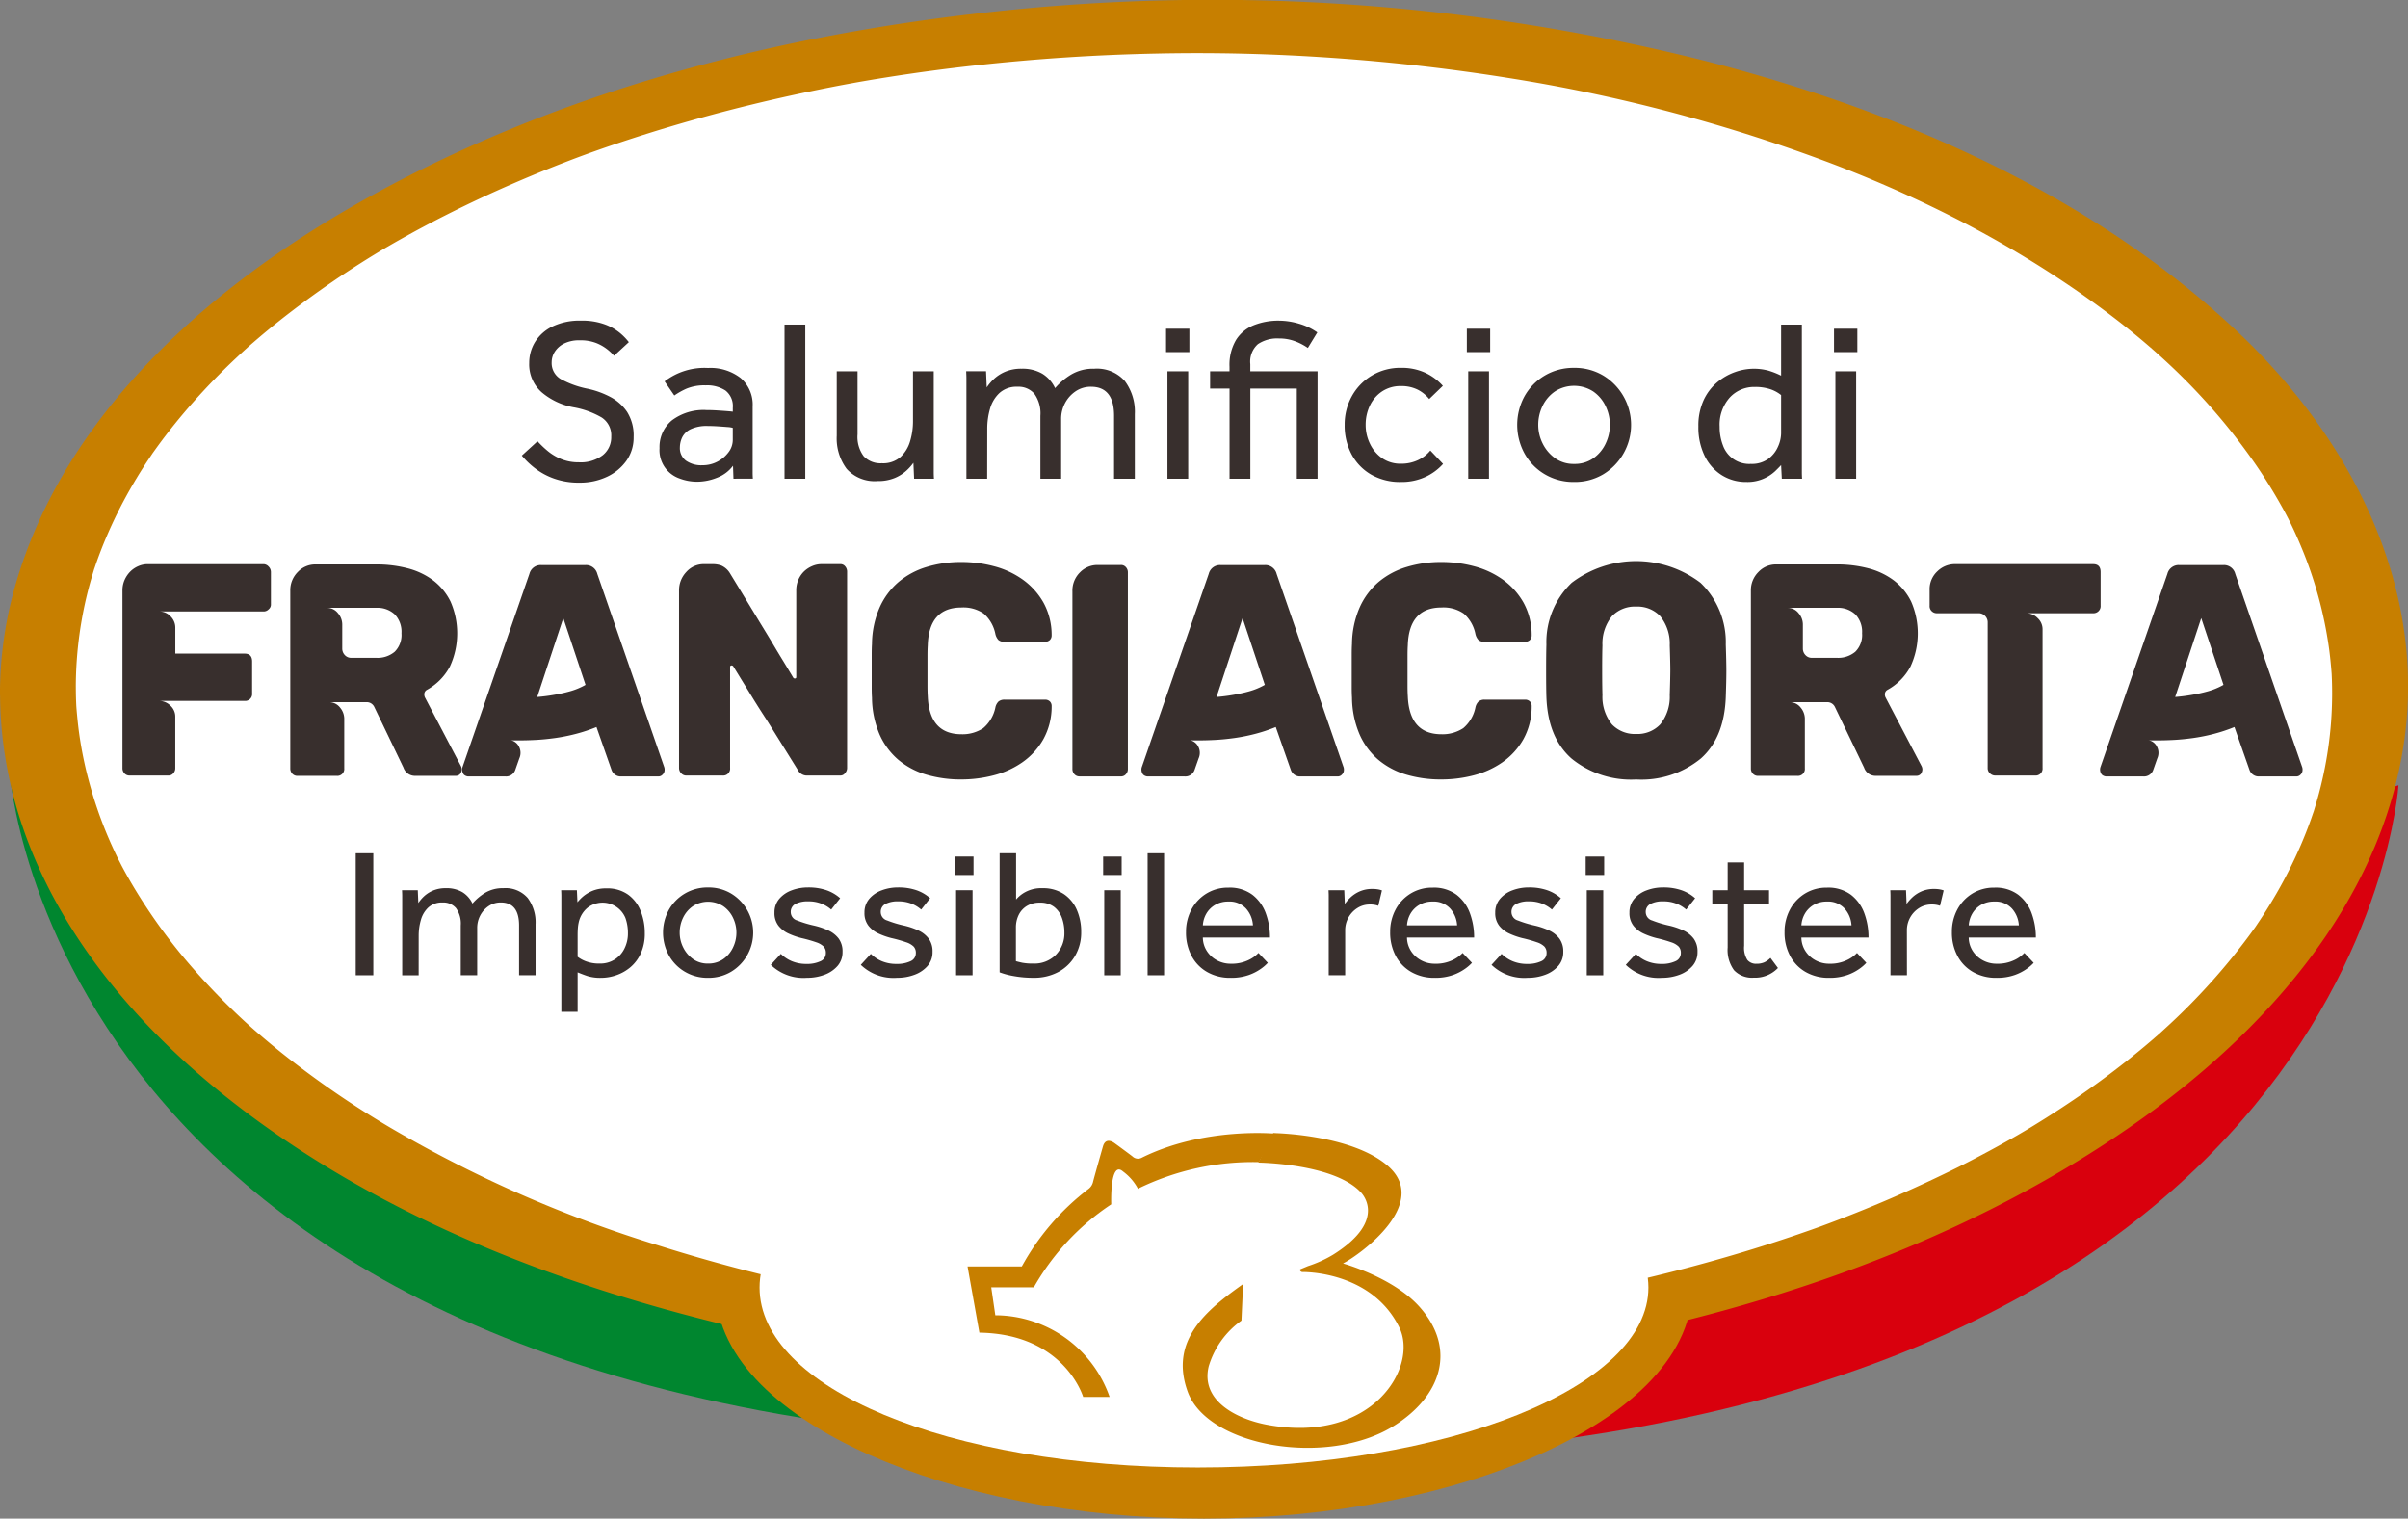 <svg xmlns="http://www.w3.org/2000/svg" width="290" height="182.883" viewBox="0 0 290 182.883">
  <rect x="0" y="0" width="290" height="182.883" fill="#808080" stroke="none"/>
  <g id="Raggruppa_68" data-name="Raggruppa 68" transform="translate(-766.404 -45.588)">
    <g id="Raggruppa_61" data-name="Raggruppa 61" transform="translate(767.545 138.378)">
      <path id="Tracciato_159" data-name="Tracciato 159" d="M767.8,159.237s4.987,80.751,136.281,81.092l-51.915-51.2Z" transform="translate(-767.801 -159.237)" fill="#00862f"/>
      <path id="Tracciato_160" data-name="Tracciato 160" d="M1089.556,161.408s-4.987,80.75-136.28,81.092l51.914-51.2Z" transform="translate(-801.842 -159.635)" fill="#d9000d"/>
    </g>
    <g id="Raggruppa_63" data-name="Raggruppa 63" transform="translate(766.404 45.588)">
      <ellipse id="Ellisse_19" data-name="Ellisse 19" cx="140.433" cy="79.881" rx="140.433" ry="79.881" transform="translate(4.565 3.23)" fill="#fff"/>
      <g id="Raggruppa_62" data-name="Raggruppa 62">
        <path id="Tracciato_161" data-name="Tracciato 161" d="M775.535,128.315a47.436,47.436,0,0,1,1.711-12.506c.147-.532.309-1.06.468-1.589.265-.886-.237.644.076-.228.062-.175.119-.35.18-.525q.553-1.581,1.208-3.123a55.908,55.908,0,0,1,2.9-5.852q.791-1.388,1.654-2.733c.318-.495.647-.982.973-1.471.553-.83-.454.624.129-.188.174-.243.346-.485.522-.726,1.372-1.885,2.844-3.7,4.392-5.443q2.418-2.719,5.073-5.213c.473-.446.952-.883,1.431-1.32.815-.743-.651.558.188-.165.166-.144.33-.289.5-.433q1.511-1.308,3.077-2.553a115.624,115.624,0,0,1,13.3-9.092c-.938.554.125-.069.265-.149q.478-.276.959-.545.807-.454,1.619-.9,1.976-1.078,3.987-2.093,3.957-2,8.028-3.765,4.208-1.828,8.512-3.423c.145-.053,1.421-.515.354-.132q.577-.207,1.155-.412.967-.342,1.94-.673,2.36-.8,4.74-1.544c6.306-1.963,12.712-3.6,19.177-4.941q2.4-.5,4.8-.941.661-.121,1.323-.239c-1,.176.468-.079.545-.092q1.337-.228,2.679-.438,5.215-.822,10.464-1.4,10.836-1.2,21.752-1.428c7.1-.151,14.023.015,21.472.535q10.629.742,21.164,2.432a196.754,196.754,0,0,1,37.565,9.84,150.608,150.608,0,0,1,15.968,6.982,129.188,129.188,0,0,1,14.385,8.53c8.259,5.682,15.1,11.737,21.052,19.983a63.032,63.032,0,0,1,3.649,5.661q.355.623.7,1.257.2.377.4.758c.036.069.456.915.143.277.5,1.012.968,2.039,1.4,3.08a49.073,49.073,0,0,1,3.368,12.218c.138,1,.237,2,.315,3.007.07.914-.024-.643.017.275.008.184.016.367.023.552q.034.969.028,1.938a46.263,46.263,0,0,1-.47,6.315,47.6,47.6,0,0,1-1.314,6.179c-.125.443-.261.883-.394,1.324-.265.886.238-.643-.075.229-.094.261-.18.525-.273.786q-.562,1.58-1.225,3.12a56.416,56.416,0,0,1-2.936,5.844q-.8,1.386-1.67,2.729c-.267.411-.542.817-.814,1.225-.552.83.454-.624-.13.189-.232.323-.462.647-.7.967a77.532,77.532,0,0,1-9.525,10.635c-.4.37-.8.734-1.2,1.1-.815.743.65-.558-.188.166-.249.215-.5.433-.746.647q-1.52,1.306-3.091,2.547-3.106,2.456-6.387,4.677-1.614,1.095-3.262,2.137-.759.48-1.525.949-.463.284-.928.563c-.168.1-1.533.9-.568.34q-3.71,2.146-7.537,4.073a166.688,166.688,0,0,1-16.582,7.157c-1.229.459.6-.207-.167.061-.321.113-.641.229-.962.343q-1.162.41-2.331.806-2.364.8-4.748,1.535-4.674,1.444-9.414,2.653-4.871,1.244-9.8,2.254-2.4.494-4.811.932c.072-.013-1.375.245-.712.129s-.79.135-.716.122q-1.561.266-3.128.509-10.558,1.64-21.238,2.314a235.187,235.187,0,0,1-43.186-1.131,203.179,203.179,0,0,1-38.8-8.212,151.019,151.019,0,0,1-32.336-14.206,114.513,114.513,0,0,1-13.1-9.024q-1.493-1.2-2.938-2.451-.311-.269-.619-.541c-.02-.018-.821-.737-.329-.291q-.72-.653-1.424-1.323c-1.755-1.667-3.443-3.408-5.044-5.224a67.132,67.132,0,0,1-8.011-11.113q-.427-.748-.831-1.51c-.087-.164-.695-1.367-.408-.781q-.746-1.52-1.4-3.081A50.734,50.734,0,0,1,777.2,140a47.664,47.664,0,0,1-1.239-5.914c-.15-1.044-.253-2.091-.342-3.142-.014-.161-.05-.779-.014-.136-.016-.276-.027-.552-.038-.827-.02-.554-.028-1.107-.03-1.662-.006-2.158-2.215-2.99-4.126-2.777-1.654.185-5.011,1.344-5,3.546.059,19.792,11.952,36.348,26.886,48.32,19.529,15.657,44.111,24.5,68.376,29.514a244.039,244.039,0,0,0,88.195,1.72c25.7-4.2,51.492-12.395,73.064-27.331,15.85-10.974,30.314-26.885,33.041-46.671,2.614-18.976-6.779-36.636-20.324-49.314-17.625-16.5-40.753-26.465-63.9-32.406A243.345,243.345,0,0,0,883.368,47.3c-26.705,3.129-53.391,10.514-76.6,24.362-17.1,10.208-33.194,25.153-38.656,44.915a47.451,47.451,0,0,0-1.711,12.506c-.007,2.16,2.225,2.989,4.126,2.777C772.2,131.674,775.528,130.519,775.535,128.315Z" transform="translate(-766.404 -45.588)" fill="#c77f00"/>
      </g>
    </g>
    <path id="Tracciato_162" data-name="Tracciato 162" d="M986.618,235.683c0,12.061-24.615,23.859-54.981,23.859s-54.981-11.8-54.981-23.859" transform="translate(-20.235 -34.889)" fill="#fff" stroke="#c77f00" stroke-width="7.637"/>
    <path id="Tracciato_163" data-name="Tracciato 163" d="M985.487,230.621c0,11.982-23.908,21.669-54.274,21.669s-52.769-9.687-52.769-21.669,22.4-21.723,52.769-21.723S985.487,218.638,985.487,230.621Z" transform="translate(-20.563 -29.973)" fill="#fff"/>
    <g id="Raggruppa_64" data-name="Raggruppa 64" transform="translate(882.927 182.042)">
      <path id="Tracciato_164" data-name="Tracciato 164" d="M930.047,215.713a.952.952,0,0,1-1.055-.176c-.27-.212-1.311-.981-1.675-1.249l-.486-.353s-1.057-.85-1.405.4c.014-.052-1.068,3.733-1.2,4.3a1.479,1.479,0,0,1-.6.855,29.688,29.688,0,0,0-7.97,9.287H909.12l1.426,7.975c10.266.155,12.5,7.743,12.5,7.743h3.185a14.633,14.633,0,0,0-13.765-9.835l-.492-3.365H917.1a29.434,29.434,0,0,1,9.327-10s-.2-5.385,1.423-3.948a6.171,6.171,0,0,1,1.813,2.109c0-.02,0-.049,0-.049a31.506,31.506,0,0,1,14.539-3.19l2.032-3.424S937.586,211.944,930.047,215.713Z" transform="translate(-909.12 -212.716)" fill="#c77f00"/>
      <path id="Tracciato_165" data-name="Tracciato 165" d="M969.387,233.653c-3.167-3.566-9.224-5.234-9.224-5.234,2.158-1.116,10.62-7.292,5.348-11.794-4.433-3.787-13.747-3.908-13.747-3.908l-1.791,3.557s9.047.1,12.3,3.539c0,0,3.5,3.281-3.306,7.553a14.643,14.643,0,0,1-3.033,1.375c-.309.131-.62.258-.933.386-.065.122.038.269.228.323,0,0,8.311-.222,11.708,6.658,2.35,4.758-3.214,14.1-15.893,11.742-3.745-.7-8.062-2.928-7.052-7.052a10.417,10.417,0,0,1,3.94-5.5l.2-4.4c-4.477,3.175-8.892,6.811-6.678,12.952,2.4,6.663,16.856,9.112,24.832,4.131C971.913,244.473,973.953,238.794,969.387,233.653Z" transform="translate(-914.945 -212.716)" fill="#c77f00"/>
    </g>
    <g id="Raggruppa_65" data-name="Raggruppa 65" transform="translate(829.246 84.204)">
      <path id="Tracciato_166" data-name="Tracciato 166" d="M843.372,109.137l1.892-1.725a12.323,12.323,0,0,0,1.225,1.169,6.236,6.236,0,0,0,1.627.973,5.485,5.485,0,0,0,2.129.39,4.379,4.379,0,0,0,2.867-.849,2.759,2.759,0,0,0,1.03-2.24,2.566,2.566,0,0,0-1.154-2.31,10.272,10.272,0,0,0-3.381-1.225,8.238,8.238,0,0,1-3.854-1.822,4.476,4.476,0,0,1-1.489-3.521,4.785,4.785,0,0,1,.7-2.518,5.013,5.013,0,0,1,2.087-1.865,7.481,7.481,0,0,1,3.423-.71,7.908,7.908,0,0,1,2.992.487,6.225,6.225,0,0,1,1.85,1.1,7.2,7.2,0,0,1,.947,1l-1.782,1.642a5.743,5.743,0,0,0-.751-.723,5.336,5.336,0,0,0-1.35-.794,5.176,5.176,0,0,0-2.017-.347,4.044,4.044,0,0,0-1.92.4,2.808,2.808,0,0,0-1.113,1,2.364,2.364,0,0,0-.362,1.239A2.23,2.23,0,0,0,848.1,99.94a11.337,11.337,0,0,0,3.256,1.154,10.664,10.664,0,0,1,2.644.96,5.586,5.586,0,0,1,2.045,1.808,5.3,5.3,0,0,1,.793,3.048,4.806,4.806,0,0,1-.862,2.838,5.949,5.949,0,0,1-2.338,1.934,7.6,7.6,0,0,1-3.339.709,8.782,8.782,0,0,1-3.076-.5,8.3,8.3,0,0,1-2.309-1.266A9.947,9.947,0,0,1,843.372,109.137Z" transform="translate(-843.372 -92.885)" fill="#382f2d"/>
      <path id="Tracciato_167" data-name="Tracciato 167" d="M872.59,113.2l-.055-1.559a4.285,4.285,0,0,1-1.906,1.433,6.476,6.476,0,0,1-2.435.487,5.954,5.954,0,0,1-2.1-.39,3.6,3.6,0,0,1-2.407-3.645,4.16,4.16,0,0,1,1.474-3.339,6.312,6.312,0,0,1,4.2-1.252q.612,0,1.266.042c.436.027.83.056,1.182.083s.585.051.7.07v-.474a2.371,2.371,0,0,0-.877-2.073,4.018,4.018,0,0,0-2.379-.626,5.622,5.622,0,0,0-2.324.4,9,9,0,0,0-1.461.821l-1.169-1.7a7.854,7.854,0,0,1,5.232-1.614,5.927,5.927,0,0,1,3.924,1.211,4.234,4.234,0,0,1,1.447,3.437v8.014c0,.186.009.408.027.669Zm-.083-4.648v-1.474a2.856,2.856,0,0,0-.641-.1q-.5-.04-1.127-.082t-1.21-.042a4.517,4.517,0,0,0-2.128.4,2.173,2.173,0,0,0-1,1,2.9,2.9,0,0,0-.264,1.182,1.883,1.883,0,0,0,.723,1.586,3.215,3.215,0,0,0,2,.557,3.8,3.8,0,0,0,1.795-.431,3.883,3.883,0,0,0,1.336-1.128A2.435,2.435,0,0,0,872.507,108.554Z" transform="translate(-847.1 -94.167)" fill="#382f2d"/>
      <path id="Tracciato_168" data-name="Tracciato 168" d="M882.124,112.027V93.465h2.5v18.562Z" transform="translate(-850.484 -92.991)" fill="#382f2d"/>
      <path id="Tracciato_169" data-name="Tracciato 169" d="M889.826,108.114V100.35h2.506v7.6a3.879,3.879,0,0,0,.751,2.644,2.768,2.768,0,0,0,2.17.834,3.18,3.18,0,0,0,2.254-.752,4.2,4.2,0,0,0,1.155-1.906,8.323,8.323,0,0,0,.347-2.408v-6.01h2.5V112.5c0,.269.009.533.028.794h-2.394l-.083-1.92a6,6,0,0,1-.863.96,4.83,4.83,0,0,1-1.405.876,5.215,5.215,0,0,1-2.045.362,4.518,4.518,0,0,1-3.73-1.475A6.137,6.137,0,0,1,889.826,108.114Z" transform="translate(-851.898 -94.255)" fill="#382f2d"/>
      <path id="Tracciato_170" data-name="Tracciato 170" d="M911.445,113.221h-2.5V101.1q0-.265-.029-.821h2.394l.083,1.948a5.8,5.8,0,0,1,.834-.988,4.707,4.707,0,0,1,1.364-.891,4.854,4.854,0,0,1,2-.376,4.741,4.741,0,0,1,2.49.6,4.056,4.056,0,0,1,1.544,1.74,8.079,8.079,0,0,1,1.92-1.628,5.164,5.164,0,0,1,2.783-.71,4.463,4.463,0,0,1,3.7,1.488,6.187,6.187,0,0,1,1.2,3.993v7.765h-2.5v-7.569q0-3.506-2.783-3.507a3.218,3.218,0,0,0-1.837.543,3.929,3.929,0,0,0-1.28,1.419,4.011,4.011,0,0,0-.473,1.934v7.18h-2.5v-7.569a4.046,4.046,0,0,0-.724-2.658,2.525,2.525,0,0,0-2.031-.849,3.057,3.057,0,0,0-2.17.751,4.1,4.1,0,0,0-1.142,1.906,8.64,8.64,0,0,0-.334,2.407Z" transform="translate(-855.401 -94.186)" fill="#382f2d"/>
      <path id="Tracciato_171" data-name="Tracciato 171" d="M938.4,96.889V94.078h2.81v2.811Zm.167,15.25V99.2h2.5v12.94Z" transform="translate(-860.812 -93.104)" fill="#382f2d"/>
      <path id="Tracciato_172" data-name="Tracciato 172" d="M947.242,111.92V101.067H944.9V98.98h2.338v-.557a5.855,5.855,0,0,1,.794-3.228,4.487,4.487,0,0,1,2.142-1.767,8.033,8.033,0,0,1,3.019-.543,8.663,8.663,0,0,1,2.393.362,7.3,7.3,0,0,1,2.226,1.057l-1.141,1.866a6.962,6.962,0,0,0-1.545-.808,5.409,5.409,0,0,0-1.934-.333,4.167,4.167,0,0,0-2.533.682,2.813,2.813,0,0,0-.918,2.407v.863h8.1v12.94h-2.5V101.067h-5.594V111.92Z" transform="translate(-862.007 -92.885)" fill="#382f2d"/>
      <path id="Tracciato_173" data-name="Tracciato 173" d="M975.065,109.8l1.531,1.614a6.5,6.5,0,0,1-2.143,1.573,6.83,6.83,0,0,1-2.921.6,6.994,6.994,0,0,1-3.6-.891,6.186,6.186,0,0,1-2.351-2.435,7.342,7.342,0,0,1-.835-3.548,7,7,0,0,1,.863-3.45,6.6,6.6,0,0,1,2.407-2.491,6.678,6.678,0,0,1,3.521-.932,6.777,6.777,0,0,1,2.893.585,6.534,6.534,0,0,1,2.143,1.586l-1.642,1.586a4.248,4.248,0,0,0-1.419-1.141,4.38,4.38,0,0,0-1.976-.417,3.983,3.983,0,0,0-2.3.654,4.237,4.237,0,0,0-1.461,1.711,5.332,5.332,0,0,0-.5,2.31,5.16,5.16,0,0,0,.516,2.268,4.449,4.449,0,0,0,1.46,1.739,3.856,3.856,0,0,0,2.282.668,4.683,4.683,0,0,0,2.045-.432A4.2,4.2,0,0,0,975.065,109.8Z" transform="translate(-865.648 -94.161)" fill="#382f2d"/>
      <path id="Tracciato_174" data-name="Tracciato 174" d="M982.77,96.889V94.078h2.81v2.811Zm.167,15.25V99.2h2.5v12.94Z" transform="translate(-868.957 -93.104)" fill="#382f2d"/>
      <path id="Tracciato_175" data-name="Tracciato 175" d="M997.045,113.586a6.75,6.75,0,0,1-3.534-.932,6.639,6.639,0,0,1-2.435-2.5,7.195,7.195,0,0,1,0-6.887,6.673,6.673,0,0,1,2.435-2.491,6.75,6.75,0,0,1,3.534-.932,6.678,6.678,0,0,1,3.521.932,6.95,6.95,0,0,1,0,11.883A6.678,6.678,0,0,1,997.045,113.586Zm0-2.171a3.9,3.9,0,0,0,2.324-.682,4.493,4.493,0,0,0,1.475-1.767,5.2,5.2,0,0,0,0-4.509,4.456,4.456,0,0,0-1.489-1.767,4.254,4.254,0,0,0-4.62,0,4.464,4.464,0,0,0-1.488,1.753,5.168,5.168,0,0,0-.515,2.268,5,5,0,0,0,.528,2.24,4.744,4.744,0,0,0,1.49,1.768A3.8,3.8,0,0,0,997.045,111.415Z" transform="translate(-870.32 -94.161)" fill="#382f2d"/>
      <path id="Tracciato_176" data-name="Tracciato 176" d="M1026.967,112.027l-.084-1.642q-.195.222-.709.723a4.872,4.872,0,0,1-3.492,1.308,5.435,5.435,0,0,1-2.95-.821,5.654,5.654,0,0,1-2.059-2.323,7.824,7.824,0,0,1-.752-3.535,7.315,7.315,0,0,1,.627-3.158,6.212,6.212,0,0,1,1.627-2.156,6.9,6.9,0,0,1,2.157-1.239,6.7,6.7,0,0,1,4.007-.181,9.281,9.281,0,0,1,1.544.612v-6.15h2.5v17.768c0,.269.009.533.028.794Zm-.084-5.455v-4.619a4.189,4.189,0,0,0-1.279-.7,5.685,5.685,0,0,0-1.893-.278,3.987,3.987,0,0,0-3.019,1.281,4.893,4.893,0,0,0-1.211,3.506,6.125,6.125,0,0,0,.4,2.253,3.348,3.348,0,0,0,3.353,2.227,3.4,3.4,0,0,0,2.1-.6,3.623,3.623,0,0,0,1.168-1.462A4.056,4.056,0,0,0,1026.883,106.572Z" transform="translate(-875.224 -92.991)" fill="#382f2d"/>
      <path id="Tracciato_177" data-name="Tracciato 177" d="M1036.927,96.889V94.078h2.811v2.811Zm.168,15.25V99.2h2.5v12.94Z" transform="translate(-878.896 -93.104)" fill="#382f2d"/>
    </g>
    <g id="Raggruppa_66" data-name="Raggruppa 66" transform="translate(809.246 148.343)">
      <path id="Tracciato_178" data-name="Tracciato 178" d="M818.876,186.137V171.442h2.116v14.695Z" transform="translate(-818.876 -171.442)" fill="#382f2d"/>
      <path id="Tracciato_179" data-name="Tracciato 179" d="M827.707,187.083h-1.982v-9.594c0-.14-.008-.356-.023-.65H827.6l.066,1.542a4.657,4.657,0,0,1,.661-.782,3.719,3.719,0,0,1,1.08-.705,3.843,3.843,0,0,1,1.585-.3,3.749,3.749,0,0,1,1.972.474,3.2,3.2,0,0,1,1.223,1.377,6.413,6.413,0,0,1,1.52-1.289,4.1,4.1,0,0,1,2.2-.562,3.536,3.536,0,0,1,2.93,1.178,4.9,4.9,0,0,1,.947,3.161v6.147H839.8V181.09q0-2.775-2.2-2.775a2.547,2.547,0,0,0-1.455.429,3.1,3.1,0,0,0-1.013,1.123,3.177,3.177,0,0,0-.375,1.531v5.684h-1.981V181.09a3.2,3.2,0,0,0-.574-2.1,2,2,0,0,0-1.608-.672,2.425,2.425,0,0,0-1.719.594,3.244,3.244,0,0,0-.9,1.51,6.814,6.814,0,0,0-.265,1.906Z" transform="translate(-820.129 -172.388)" fill="#382f2d"/>
      <path id="Tracciato_180" data-name="Tracciato 180" d="M851.16,191.493H849.2v-14q0-.209-.022-.65h1.894l.066,1.453a5.35,5.35,0,0,1,.65-.671,4.277,4.277,0,0,1,1.135-.695,4.23,4.23,0,0,1,1.7-.308,4.312,4.312,0,0,1,2.61.749,4.464,4.464,0,0,1,1.521,1.983,7.092,7.092,0,0,1,.495,2.666,5.7,5.7,0,0,1-.473,2.413,4.774,4.774,0,0,1-1.245,1.674,5.3,5.3,0,0,1-1.7.969,5.577,5.577,0,0,1-1.829.32,5.278,5.278,0,0,1-1.652-.21q-.617-.209-1.19-.451Zm0-9.253v2.622a3.917,3.917,0,0,0,1.013.551,4.474,4.474,0,0,0,1.652.264,3.19,3.19,0,0,0,2.963-1.784,4.03,4.03,0,0,0,.43-1.873,5.4,5.4,0,0,0-.3-1.829,2.974,2.974,0,0,0-4.538-1.256,3.16,3.16,0,0,0-1.069,1.7,4.8,4.8,0,0,0-.121.76Q851.16,181.8,851.16,182.24Z" transform="translate(-824.438 -172.393)" fill="#382f2d"/>
      <path id="Tracciato_181" data-name="Tracciato 181" d="M869.626,187.371a5.344,5.344,0,0,1-2.8-.739,5.25,5.25,0,0,1-1.927-1.982,5.7,5.7,0,0,1,0-5.452,5.275,5.275,0,0,1,1.927-1.972,5.344,5.344,0,0,1,2.8-.738,5.288,5.288,0,0,1,2.788.738,5.5,5.5,0,0,1,0,9.406A5.288,5.288,0,0,1,869.626,187.371Zm0-1.719a3.1,3.1,0,0,0,1.841-.54,3.553,3.553,0,0,0,1.167-1.4,4.111,4.111,0,0,0,0-3.569,3.536,3.536,0,0,0-1.179-1.4,3.371,3.371,0,0,0-3.657,0,3.546,3.546,0,0,0-1.179,1.388,4.1,4.1,0,0,0-.408,1.8,3.957,3.957,0,0,0,.419,1.773,3.74,3.74,0,0,0,1.178,1.4A3.008,3.008,0,0,0,869.626,185.653Z" transform="translate(-827.196 -172.368)" fill="#382f2d"/>
      <path id="Tracciato_182" data-name="Tracciato 182" d="M880.1,185.807l1.211-1.322a4.165,4.165,0,0,0,1.322.881,4.5,4.5,0,0,0,1.785.331,3.767,3.767,0,0,0,1.652-.32,1.051,1.051,0,0,0,.661-1,1.093,1.093,0,0,0-.264-.772,2.3,2.3,0,0,0-.9-.517,16.353,16.353,0,0,0-1.763-.5,8.952,8.952,0,0,1-1.542-.54,3.3,3.3,0,0,1-1.233-.947,2.443,2.443,0,0,1-.485-1.576,2.491,2.491,0,0,1,.584-1.675,3.568,3.568,0,0,1,1.509-1.023,5.538,5.538,0,0,1,1.939-.342,6.609,6.609,0,0,1,2.247.342,4.846,4.846,0,0,1,1.63.958l-1.079,1.366a3.952,3.952,0,0,0-1.157-.705,4.229,4.229,0,0,0-1.619-.287,3.206,3.206,0,0,0-1.52.309,1.063,1.063,0,0,0-.573,1.014,1.049,1.049,0,0,0,.771.981,13.331,13.331,0,0,0,1.982.605,8.826,8.826,0,0,1,1.752.585,3.324,3.324,0,0,1,1.256.98,2.573,2.573,0,0,1,.473,1.608,2.506,2.506,0,0,1-.606,1.707,3.822,3.822,0,0,1-1.576,1.057,5.908,5.908,0,0,1-2.093.364A5.672,5.672,0,0,1,880.1,185.807Z" transform="translate(-830.113 -172.368)" fill="#382f2d"/>
      <path id="Tracciato_183" data-name="Tracciato 183" d="M893.374,185.807l1.212-1.322a4.156,4.156,0,0,0,1.322.881,4.491,4.491,0,0,0,1.784.331,3.773,3.773,0,0,0,1.652-.32,1.052,1.052,0,0,0,.661-1,1.094,1.094,0,0,0-.265-.772,2.3,2.3,0,0,0-.9-.517,16.442,16.442,0,0,0-1.763-.5,8.909,8.909,0,0,1-1.541-.54,3.284,3.284,0,0,1-1.234-.947,2.443,2.443,0,0,1-.485-1.576,2.494,2.494,0,0,1,.584-1.675,3.57,3.57,0,0,1,1.51-1.023,5.533,5.533,0,0,1,1.938-.342,6.613,6.613,0,0,1,2.247.342,4.863,4.863,0,0,1,1.631.958l-1.079,1.366a3.953,3.953,0,0,0-1.157-.705,4.236,4.236,0,0,0-1.619-.287,3.209,3.209,0,0,0-1.52.309,1.063,1.063,0,0,0-.572,1.014,1.048,1.048,0,0,0,.771.981,13.244,13.244,0,0,0,1.983.605,8.79,8.79,0,0,1,1.751.585,3.3,3.3,0,0,1,1.256.98,2.567,2.567,0,0,1,.474,1.608,2.5,2.5,0,0,1-.606,1.707,3.82,3.82,0,0,1-1.574,1.057,5.914,5.914,0,0,1-2.093.364A5.675,5.675,0,0,1,893.374,185.807Z" transform="translate(-832.549 -172.368)" fill="#382f2d"/>
      <path id="Tracciato_184" data-name="Tracciato 184" d="M907.27,174.153v-2.225H909.5v2.225Zm.132,12.073V175.982h1.983v10.244Z" transform="translate(-835.099 -171.531)" fill="#382f2d"/>
      <path id="Tracciato_185" data-name="Tracciato 185" d="M913.853,185.784V171.442h1.982v5.574a3.787,3.787,0,0,1,1.1-.892,4,4,0,0,1,2.071-.474,4.5,4.5,0,0,1,2.567.7,4.378,4.378,0,0,1,1.575,1.906,6.586,6.586,0,0,1,.528,2.677,5.556,5.556,0,0,1-.727,2.853,5.151,5.151,0,0,1-2.016,1.95,6.163,6.163,0,0,1-3.007.705,12.918,12.918,0,0,1-2.335-.2A9.436,9.436,0,0,1,913.853,185.784Zm1.961-5.42v4.076c.205.059.46.121.761.187a6.66,6.66,0,0,0,1.333.1,3.613,3.613,0,0,0,2.721-1.058,3.7,3.7,0,0,0,1.024-2.688,5.1,5.1,0,0,0-.3-1.762,2.9,2.9,0,0,0-.947-1.322,2.7,2.7,0,0,0-1.707-.506,2.889,2.889,0,0,0-1.6.419,2.588,2.588,0,0,0-.969,1.1A3.389,3.389,0,0,0,915.814,180.364Z" transform="translate(-836.308 -171.442)" fill="#382f2d"/>
      <path id="Tracciato_186" data-name="Tracciato 186" d="M929.125,174.153v-2.225h2.226v2.225Zm.132,12.073V175.982h1.983v10.244Z" transform="translate(-839.111 -171.531)" fill="#382f2d"/>
      <path id="Tracciato_187" data-name="Tracciato 187" d="M935.682,186.137V171.442h1.982v14.695Z" transform="translate(-840.314 -171.442)" fill="#382f2d"/>
      <path id="Tracciato_188" data-name="Tracciato 188" d="M950.071,184.38l1.125,1.19a4.952,4.952,0,0,1-.793.693,5.955,5.955,0,0,1-1.487.772,6.365,6.365,0,0,1-2.214.341,5.518,5.518,0,0,1-2.8-.695,4.824,4.824,0,0,1-1.884-1.938,5.942,5.942,0,0,1-.672-2.875,5.641,5.641,0,0,1,.65-2.71,5.012,5.012,0,0,1,1.807-1.928,4.94,4.94,0,0,1,2.654-.716,4.561,4.561,0,0,1,2.886.86,4.946,4.946,0,0,1,1.608,2.224,8.374,8.374,0,0,1,.506,2.93h-8.085a3.06,3.06,0,0,0,.485,1.62,3.276,3.276,0,0,0,1.222,1.123,3.421,3.421,0,0,0,1.642.407,4.655,4.655,0,0,0,2.148-.44A3.993,3.993,0,0,0,950.071,184.38Zm-6.7-3.326h6.036a3.315,3.315,0,0,0-.837-2.027,2.693,2.693,0,0,0-2.115-.837,3.063,3.063,0,0,0-1.63.418,2.921,2.921,0,0,0-1.047,1.069A3.188,3.188,0,0,0,943.375,181.054Z" transform="translate(-841.354 -172.373)" fill="#382f2d"/>
      <path id="Tracciato_189" data-name="Tracciato 189" d="M964.372,187.1h-1.983V177.5c0-.132-.007-.345-.022-.638h1.895l.066,1.652a5.259,5.259,0,0,1,.672-.771,3.929,3.929,0,0,1,1.09-.727,3.728,3.728,0,0,1,1.586-.309,3.836,3.836,0,0,1,.606.045,2.867,2.867,0,0,1,.518.131l-.441,1.851a2.841,2.841,0,0,0-1.013-.154,2.742,2.742,0,0,0-1.51.43,3.157,3.157,0,0,0-1.464,2.7Z" transform="translate(-845.212 -172.408)" fill="#382f2d"/>
      <path id="Tracciato_190" data-name="Tracciato 190" d="M980.185,184.38l1.124,1.19a4.966,4.966,0,0,1-.794.693,5.965,5.965,0,0,1-1.487.772,6.365,6.365,0,0,1-2.214.341,5.519,5.519,0,0,1-2.8-.695,4.829,4.829,0,0,1-1.883-1.938,5.96,5.96,0,0,1-.672-2.875,5.649,5.649,0,0,1,.65-2.71,5.021,5.021,0,0,1,1.807-1.928,4.942,4.942,0,0,1,2.655-.716,4.555,4.555,0,0,1,2.885.86,4.928,4.928,0,0,1,1.608,2.224,8.358,8.358,0,0,1,.507,2.93h-8.086a3.052,3.052,0,0,0,.484,1.62,3.268,3.268,0,0,0,1.223,1.123,3.417,3.417,0,0,0,1.641.407,4.643,4.643,0,0,0,2.148-.44A4.009,4.009,0,0,0,980.185,184.38Zm-6.7-3.326h6.036a3.322,3.322,0,0,0-.837-2.027,2.693,2.693,0,0,0-2.115-.837,3.064,3.064,0,0,0-1.631.418,2.921,2.921,0,0,0-1.047,1.069A3.192,3.192,0,0,0,973.487,181.054Z" transform="translate(-846.881 -172.373)" fill="#382f2d"/>
      <path id="Tracciato_191" data-name="Tracciato 191" d="M986.408,185.807l1.213-1.322a4.154,4.154,0,0,0,1.322.881,4.49,4.49,0,0,0,1.785.331,3.772,3.772,0,0,0,1.652-.32,1.052,1.052,0,0,0,.661-1,1.094,1.094,0,0,0-.265-.772,2.3,2.3,0,0,0-.9-.517,16.414,16.414,0,0,0-1.762-.5,8.906,8.906,0,0,1-1.542-.54,3.3,3.3,0,0,1-1.234-.947,2.444,2.444,0,0,1-.485-1.576,2.494,2.494,0,0,1,.584-1.675,3.568,3.568,0,0,1,1.51-1.023,5.531,5.531,0,0,1,1.938-.342,6.606,6.606,0,0,1,2.247.342,4.862,4.862,0,0,1,1.63.958l-1.079,1.366a3.951,3.951,0,0,0-1.157-.705,4.237,4.237,0,0,0-1.619-.287,3.209,3.209,0,0,0-1.52.309,1.063,1.063,0,0,0-.573,1.014,1.048,1.048,0,0,0,.771.981,13.249,13.249,0,0,0,1.983.605,8.792,8.792,0,0,1,1.75.585,3.315,3.315,0,0,1,1.257.98,2.573,2.573,0,0,1,.474,1.608,2.5,2.5,0,0,1-.607,1.707,3.818,3.818,0,0,1-1.574,1.057,5.914,5.914,0,0,1-2.093.364A5.676,5.676,0,0,1,986.408,185.807Z" transform="translate(-849.624 -172.368)" fill="#382f2d"/>
      <path id="Tracciato_192" data-name="Tracciato 192" d="M1000.3,174.153v-2.225h2.226v2.225Zm.132,12.073V175.982h1.983v10.244Z" transform="translate(-852.175 -171.531)" fill="#382f2d"/>
      <path id="Tracciato_193" data-name="Tracciato 193" d="M1006.213,185.807l1.212-1.322a4.16,4.16,0,0,0,1.322.881,4.5,4.5,0,0,0,1.784.331,3.772,3.772,0,0,0,1.653-.32,1.051,1.051,0,0,0,.66-1,1.094,1.094,0,0,0-.264-.772,2.3,2.3,0,0,0-.9-.517,16.442,16.442,0,0,0-1.764-.5,8.929,8.929,0,0,1-1.542-.54,3.3,3.3,0,0,1-1.234-.947,2.444,2.444,0,0,1-.485-1.576,2.49,2.49,0,0,1,.584-1.675,3.57,3.57,0,0,1,1.51-1.023,5.536,5.536,0,0,1,1.939-.342,6.617,6.617,0,0,1,2.247.342,4.859,4.859,0,0,1,1.63.958l-1.079,1.366a3.942,3.942,0,0,0-1.157-.705,4.23,4.23,0,0,0-1.619-.287,3.205,3.205,0,0,0-1.52.309,1.062,1.062,0,0,0-.573,1.014,1.048,1.048,0,0,0,.771.981,13.3,13.3,0,0,0,1.983.605,8.806,8.806,0,0,1,1.751.585,3.318,3.318,0,0,1,1.256.98,2.574,2.574,0,0,1,.473,1.608,2.506,2.506,0,0,1-.606,1.707,3.822,3.822,0,0,1-1.576,1.057,5.907,5.907,0,0,1-2.093.364A5.674,5.674,0,0,1,1006.213,185.807Z" transform="translate(-853.259 -172.368)" fill="#382f2d"/>
      <path id="Tracciato_194" data-name="Tracciato 194" d="M1020.826,183.035v-5.243h-1.85V176.14h1.85v-3.349h1.983v3.349h3v1.652h-3v5.045a2.731,2.731,0,0,0,.386,1.7,1.338,1.338,0,0,0,1.09.463,2.3,2.3,0,0,0,.958-.176,2.569,2.569,0,0,0,.738-.529l.9,1.212a3.783,3.783,0,0,1-2.907,1.167,2.977,2.977,0,0,1-2.379-.892A4.118,4.118,0,0,1,1020.826,183.035Z" transform="translate(-855.602 -171.69)" fill="#382f2d"/>
      <path id="Tracciato_195" data-name="Tracciato 195" d="M1038.357,184.38l1.125,1.19a5.013,5.013,0,0,1-.794.693,5.962,5.962,0,0,1-1.487.772,6.368,6.368,0,0,1-2.214.341,5.519,5.519,0,0,1-2.8-.695,4.825,4.825,0,0,1-1.883-1.938,5.94,5.94,0,0,1-.672-2.875,5.638,5.638,0,0,1,.65-2.71,5.014,5.014,0,0,1,1.807-1.928,4.939,4.939,0,0,1,2.654-.716,4.559,4.559,0,0,1,2.886.86,4.938,4.938,0,0,1,1.609,2.224,8.38,8.38,0,0,1,.506,2.93h-8.086a3.063,3.063,0,0,0,.485,1.62,3.275,3.275,0,0,0,1.223,1.123,3.419,3.419,0,0,0,1.642.407,4.649,4.649,0,0,0,2.148-.44A4,4,0,0,0,1038.357,184.38Zm-6.7-3.326h6.036a3.316,3.316,0,0,0-.836-2.027,2.7,2.7,0,0,0-2.115-.837,3.064,3.064,0,0,0-1.631.418,2.908,2.908,0,0,0-1.046,1.069A3.2,3.2,0,0,0,1031.659,181.054Z" transform="translate(-857.557 -172.373)" fill="#382f2d"/>
      <path id="Tracciato_196" data-name="Tracciato 196" d="M1047.234,187.1h-1.983V177.5c0-.132-.007-.345-.021-.638h1.894l.066,1.652a5.358,5.358,0,0,1,.672-.771,3.933,3.933,0,0,1,1.09-.727,3.73,3.73,0,0,1,1.588-.309,3.836,3.836,0,0,1,.6.045,2.9,2.9,0,0,1,.518.131l-.441,1.851a2.848,2.848,0,0,0-1.014-.154,2.743,2.743,0,0,0-1.509.43,3.158,3.158,0,0,0-1.465,2.7Z" transform="translate(-860.42 -172.408)" fill="#382f2d"/>
      <path id="Tracciato_197" data-name="Tracciato 197" d="M1063.046,184.38l1.123,1.19a4.957,4.957,0,0,1-.794.693,5.935,5.935,0,0,1-1.487.772,6.359,6.359,0,0,1-2.214.341,5.519,5.519,0,0,1-2.8-.695,4.827,4.827,0,0,1-1.883-1.938,5.951,5.951,0,0,1-.672-2.875,5.654,5.654,0,0,1,.649-2.71,5.031,5.031,0,0,1,1.807-1.928,4.948,4.948,0,0,1,2.655-.716,4.555,4.555,0,0,1,2.885.86,4.932,4.932,0,0,1,1.608,2.224,8.36,8.36,0,0,1,.507,2.93h-8.085a3.061,3.061,0,0,0,.485,1.62,3.271,3.271,0,0,0,1.223,1.123,3.413,3.413,0,0,0,1.641.407,4.643,4.643,0,0,0,2.147-.44A4,4,0,0,0,1063.046,184.38Zm-6.7-3.326h6.037a3.326,3.326,0,0,0-.838-2.027,2.691,2.691,0,0,0-2.115-.837,3.064,3.064,0,0,0-1.63.418,2.924,2.924,0,0,0-1.047,1.069A3.194,3.194,0,0,0,1056.349,181.054Z" transform="translate(-862.089 -172.373)" fill="#382f2d"/>
    </g>
    <g id="Raggruppa_67" data-name="Raggruppa 67" transform="translate(781.152 113.161)">
      <path id="Tracciato_198" data-name="Tracciato 198" d="M784.467,153.343V131.976a3.1,3.1,0,0,1,.26-1.279,3.376,3.376,0,0,1,.678-1,3.07,3.07,0,0,1,.975-.657,2.821,2.821,0,0,1,1.113-.238h13.949a.846.846,0,0,1,.626.293.927.927,0,0,1,.278.656v3.872a.744.744,0,0,1-.278.621.827.827,0,0,1-.626.256H788.919a1.822,1.822,0,0,1,1.34.585,1.911,1.911,0,0,1,.574,1.388v3.1h8.349q.9,0,.9.95v3.834a.835.835,0,0,1-.9.914H788.919a1.921,1.921,0,0,1,1.3.548,1.786,1.786,0,0,1,.609,1.388v6.136a.911.911,0,0,1-.244.657.76.76,0,0,1-.626.256h-4.626a.823.823,0,0,1-.625-.256A.912.912,0,0,1,784.467,153.343Z" transform="translate(-784.467 -128.433)" fill="#382f2d"/>
      <path id="Tracciato_199" data-name="Tracciato 199" d="M829.673,154.082a.689.689,0,0,1-.522.219h-4.87a1.453,1.453,0,0,1-1.426-.986l-3.514-7.3a1,1,0,0,0-.939-.585h-4.591a1.678,1.678,0,0,1,1.409.656,2.122,2.122,0,0,1,.5,1.279v6.026a.833.833,0,0,1-.9.913H810.09a.825.825,0,0,1-.626-.256.916.916,0,0,1-.243-.657V132.021a3.093,3.093,0,0,1,.9-2.265,2.894,2.894,0,0,1,2.123-.913h7.373a14.706,14.706,0,0,1,3.705.456,8.813,8.813,0,0,1,3.079,1.443,7.188,7.188,0,0,1,2.121,2.575,9.524,9.524,0,0,1-.086,7.834,6.9,6.9,0,0,1-2.8,2.814.611.611,0,0,0-.277.474.944.944,0,0,0,.068.4l4.348,8.291a.935.935,0,0,1,.1.4A.959.959,0,0,1,829.673,154.082Zm-7.062-16.948a3.021,3.021,0,0,0-.817-2.282,3.056,3.056,0,0,0-2.209-.785H813.6a1.668,1.668,0,0,1,1.356.639,2.081,2.081,0,0,1,.523,1.333v2.922a1.124,1.124,0,0,0,.313.8,1.018,1.018,0,0,0,.765.328h3.027a3.191,3.191,0,0,0,2.209-.73A2.84,2.84,0,0,0,822.612,137.133Z" transform="translate(-789.01 -128.441)" fill="#382f2d"/>
      <path id="Tracciato_200" data-name="Tracciato 200" d="M834.778,154.171a.966.966,0,0,1-.208-.548.93.93,0,0,1,.035-.328l8.069-23.3a1.4,1.4,0,0,1,1.391-1.06h5.392a1.4,1.4,0,0,1,1.392,1.06l8.07,23.3a.955.955,0,0,1,.035.328.75.75,0,0,1-.227.53.682.682,0,0,1-.5.238h-4.486a1.168,1.168,0,0,1-1.183-.8l-1.809-5.149a19.425,19.425,0,0,1-2.539.84,21.985,21.985,0,0,1-2.487.492q-1.2.165-2.244.22t-1.809.055h-.834a2.656,2.656,0,0,1-.522-.037,1.4,1.4,0,0,1,1.06.713,1.6,1.6,0,0,1,.087,1.479l-.487,1.388a1.168,1.168,0,0,1-1.183.8H835.3A.866.866,0,0,1,834.778,154.171Zm8.836-9.35q.974-.073,2.017-.256a17.848,17.848,0,0,0,1.9-.42,8.374,8.374,0,0,0,1.9-.785l-2.678-8.036Z" transform="translate(-793.663 -128.458)" fill="#382f2d"/>
      <path id="Tracciato_201" data-name="Tracciato 201" d="M866.565,153.343V131.976a3.193,3.193,0,0,1,.87-2.228,2.806,2.806,0,0,1,2.157-.95H870.7a3.181,3.181,0,0,1,.938.164,2.333,2.333,0,0,1,1.079.968q2.051,3.361,3.686,6.063,1.01,1.644,1.583,2.612t1.079,1.789q.5.822.852,1.407t.417.694a.228.228,0,0,0,.174.073c.115,0,.174-.06.174-.182v-10.41a3.2,3.2,0,0,1,.261-1.315,3.134,3.134,0,0,1,.678-.986,3.227,3.227,0,0,1,.974-.638,2.828,2.828,0,0,1,1.114-.238h2.261a.72.72,0,0,1,.591.256.968.968,0,0,1,.244.693v23.559a.914.914,0,0,1-.244.656.682.682,0,0,1-.591.293h-3.93a1.217,1.217,0,0,1-1.183-.695q-2.088-3.359-3.756-6.026-1.045-1.607-1.636-2.575t-1.1-1.789l-.852-1.388c-.232-.377-.371-.6-.417-.676a.282.282,0,0,0-.173-.109c-.14,0-.209.061-.209.182v12.163a.834.834,0,0,1-.9.914h-4.383a.816.816,0,0,1-.609-.274A.9.9,0,0,1,866.565,153.343Z" transform="translate(-799.535 -128.433)" fill="#382f2d"/>
      <path id="Tracciato_202" data-name="Tracciato 202" d="M895.016,144.812c-.024-.341-.034-.773-.034-1.3v-3.854c0-.536.011-.973.034-1.314a11.177,11.177,0,0,1,.922-4.383,8.655,8.655,0,0,1,2.279-3.068,9.5,9.5,0,0,1,3.374-1.808,14.173,14.173,0,0,1,4.209-.6,15.205,15.205,0,0,1,3.913.512,10.524,10.524,0,0,1,3.461,1.606,8.68,8.68,0,0,1,2.488,2.758,8.079,8.079,0,0,1,.991,3.963.762.762,0,0,1-.209.548.812.812,0,0,1-.557.219h-4.9a1.058,1.058,0,0,1-.748-.219,1.587,1.587,0,0,1-.365-.731,4.363,4.363,0,0,0-1.409-2.447,4.3,4.3,0,0,0-2.661-.73q-3.931,0-4.07,4.565-.034.512-.034,1.242v3.579c0,.512.011.937.034,1.279q.174,4.6,4.07,4.6a4.53,4.53,0,0,0,2.609-.732,4.4,4.4,0,0,0,1.462-2.484,1.409,1.409,0,0,1,.383-.73,1.143,1.143,0,0,1,.73-.22h4.9a.809.809,0,0,1,.557.22.763.763,0,0,1,.209.548,8.132,8.132,0,0,1-1.009,4.018,8.523,8.523,0,0,1-2.522,2.758,10.677,10.677,0,0,1-3.461,1.57,15.391,15.391,0,0,1-3.861.493,14.666,14.666,0,0,1-4.261-.585,9.306,9.306,0,0,1-3.357-1.789,8.517,8.517,0,0,1-2.262-3.068A11.512,11.512,0,0,1,895.016,144.812Z" transform="translate(-804.75 -128.376)" fill="#382f2d"/>
      <path id="Tracciato_203" data-name="Tracciato 203" d="M924.59,153.477V132.111a3.073,3.073,0,0,1,.9-2.283,2.92,2.92,0,0,1,2.122-.9H930.4a.762.762,0,0,1,.626.256.919.919,0,0,1,.244.658v23.631a.914.914,0,0,1-.244.657.76.76,0,0,1-.626.256h-4.939a.825.825,0,0,1-.626-.256A.912.912,0,0,1,924.59,153.477Z" transform="translate(-810.185 -128.458)" fill="#382f2d"/>
      <path id="Tracciato_204" data-name="Tracciato 204" d="M934.982,154.171a.954.954,0,0,1-.209-.548.934.934,0,0,1,.034-.328l8.07-23.3a1.4,1.4,0,0,1,1.392-1.06h5.391a1.4,1.4,0,0,1,1.391,1.06l8.07,23.3a.953.953,0,0,1,.035.328.755.755,0,0,1-.225.53.687.687,0,0,1-.505.238h-4.487a1.168,1.168,0,0,1-1.182-.8l-1.809-5.149a19.425,19.425,0,0,1-2.539.84,21.94,21.94,0,0,1-2.487.492q-1.2.165-2.244.22t-1.808.055h-.834a2.663,2.663,0,0,1-.522-.037,1.408,1.408,0,0,1,1.061.713,1.6,1.6,0,0,1,.086,1.479l-.487,1.388a1.169,1.169,0,0,1-1.183.8H935.5A.86.86,0,0,1,934.982,154.171Zm8.835-9.35q.974-.073,2.017-.256a17.9,17.9,0,0,0,1.9-.42,8.358,8.358,0,0,0,1.895-.785l-2.678-8.036Z" transform="translate(-812.054 -128.458)" fill="#382f2d"/>
      <path id="Tracciato_205" data-name="Tracciato 205" d="M965.822,144.812q-.034-.512-.034-1.3v-3.854q0-.8.034-1.314a11.208,11.208,0,0,1,.922-4.383,8.664,8.664,0,0,1,2.279-3.068,9.492,9.492,0,0,1,3.375-1.808,14.171,14.171,0,0,1,4.208-.6,15.206,15.206,0,0,1,3.913.512,10.523,10.523,0,0,1,3.462,1.606,8.679,8.679,0,0,1,2.487,2.758,8.066,8.066,0,0,1,.991,3.963.762.762,0,0,1-.209.548.81.81,0,0,1-.556.219h-4.9a1.056,1.056,0,0,1-.748-.219,1.577,1.577,0,0,1-.365-.731,4.368,4.368,0,0,0-1.409-2.447,4.3,4.3,0,0,0-2.662-.73q-3.931,0-4.069,4.565-.034.512-.034,1.242v3.579c0,.512.011.937.034,1.279q.174,4.6,4.069,4.6a4.533,4.533,0,0,0,2.61-.732,4.4,4.4,0,0,0,1.461-2.484,1.411,1.411,0,0,1,.382-.73,1.147,1.147,0,0,1,.731-.22h4.9a.807.807,0,0,1,.556.22.764.764,0,0,1,.209.548,8.125,8.125,0,0,1-1.009,4.018,8.521,8.521,0,0,1-2.522,2.758,10.694,10.694,0,0,1-3.461,1.57,15.4,15.4,0,0,1-3.862.493,14.665,14.665,0,0,1-4.26-.585,9.3,9.3,0,0,1-3.357-1.789,8.5,8.5,0,0,1-2.261-3.068A11.525,11.525,0,0,1,965.822,144.812Z" transform="translate(-817.746 -128.376)" fill="#382f2d"/>
      <path id="Tracciato_206" data-name="Tracciato 206" d="M1005.313,154.649a11.35,11.35,0,0,1-7.791-2.52q-2.852-2.52-3.027-7.414-.034-1.021-.034-3.141t.034-3.178a9.887,9.887,0,0,1,3.045-7.433,12.827,12.827,0,0,1,15.514,0,9.889,9.889,0,0,1,3.043,7.433q.07,2.119.07,3.178,0,1.1-.07,3.141-.173,4.9-3.008,7.414A11.289,11.289,0,0,1,1005.313,154.649Zm0-5.479a3.77,3.77,0,0,0,2.887-1.15,5.248,5.248,0,0,0,1.149-3.525q.069-2.116.069-3.032t-.069-2.958a5.249,5.249,0,0,0-1.149-3.525,3.77,3.77,0,0,0-2.887-1.15,3.813,3.813,0,0,0-2.922,1.15,5.238,5.238,0,0,0-1.147,3.525q-.036,1.023-.035,2.958,0,1.973.035,3.032a5.237,5.237,0,0,0,1.147,3.525A3.813,3.813,0,0,0,1005.313,149.17Z" transform="translate(-823.008 -128.351)" fill="#382f2d"/>
      <path id="Tracciato_207" data-name="Tracciato 207" d="M1045.119,154.082a.692.692,0,0,1-.522.219h-4.869a1.454,1.454,0,0,1-1.427-.986l-3.512-7.3a1.009,1.009,0,0,0-.94-.585h-4.592a1.676,1.676,0,0,1,1.409.656,2.123,2.123,0,0,1,.5,1.279v6.026a.834.834,0,0,1-.9.913h-4.73a.825.825,0,0,1-.626-.256.914.914,0,0,1-.244-.657V132.021a3.089,3.089,0,0,1,.906-2.265,2.891,2.891,0,0,1,2.121-.913h7.375a14.713,14.713,0,0,1,3.7.456,8.815,8.815,0,0,1,3.078,1.443,7.184,7.184,0,0,1,2.122,2.575,9.52,9.52,0,0,1-.087,7.834,6.9,6.9,0,0,1-2.8,2.814.611.611,0,0,0-.279.474.933.933,0,0,0,.071.4l4.347,8.291a.945.945,0,0,1,.1.4A.967.967,0,0,1,1045.119,154.082Zm-7.061-16.948a3.022,3.022,0,0,0-.817-2.282,3.059,3.059,0,0,0-2.209-.785h-5.984a1.671,1.671,0,0,1,1.358.639,2.088,2.088,0,0,1,.521,1.333v2.922a1.122,1.122,0,0,0,.313.8,1.017,1.017,0,0,0,.766.328h3.026a3.194,3.194,0,0,0,2.209-.73A2.841,2.841,0,0,0,1038.059,137.133Z" transform="translate(-828.552 -128.441)" fill="#382f2d"/>
      <path id="Tracciato_208" data-name="Tracciato 208" d="M1070.725,128.8q.9,0,.9.95V133.8a.842.842,0,0,1-.244.657.87.87,0,0,1-.661.256h-8.035a1.881,1.881,0,0,1,1.356.585,1.813,1.813,0,0,1,.592,1.315v16.729a.835.835,0,0,1-.905.914h-4.8a.9.9,0,0,1-.626-.256.848.848,0,0,1-.278-.657v-17.5a1.079,1.079,0,0,0-.331-.822,1.03,1.03,0,0,0-.713-.31h-5.044a.868.868,0,0,1-.661-.256.84.84,0,0,1-.243-.657V131.94a2.94,2.94,0,0,1,.94-2.283,3.02,3.02,0,0,1,2.086-.859Z" transform="translate(-833.392 -128.433)" fill="#382f2d"/>
      <path id="Tracciato_209" data-name="Tracciato 209" d="M1076.382,154.171a.991.991,0,0,1-.174-.876l8.071-23.3a1.4,1.4,0,0,1,1.391-1.06h5.391a1.4,1.4,0,0,1,1.392,1.06l8.069,23.3a.938.938,0,0,1,.035.328.752.752,0,0,1-.225.53.688.688,0,0,1-.5.238h-4.487a1.169,1.169,0,0,1-1.183-.8l-1.809-5.149a19.468,19.468,0,0,1-2.54.84,21.885,21.885,0,0,1-2.487.492q-1.2.165-2.244.22t-1.807.055h-.835a2.675,2.675,0,0,1-.523-.037,1.408,1.408,0,0,1,1.062.713,1.6,1.6,0,0,1,.087,1.479l-.488,1.388a1.168,1.168,0,0,1-1.182.8H1076.9A.863.863,0,0,1,1076.382,154.171Zm8.835-9.35q.974-.073,2.018-.256a17.851,17.851,0,0,0,1.9-.42,8.355,8.355,0,0,0,1.9-.785l-2.679-8.036Z" transform="translate(-838.005 -128.458)" fill="#382f2d"/>
    </g>
  </g>
</svg>
